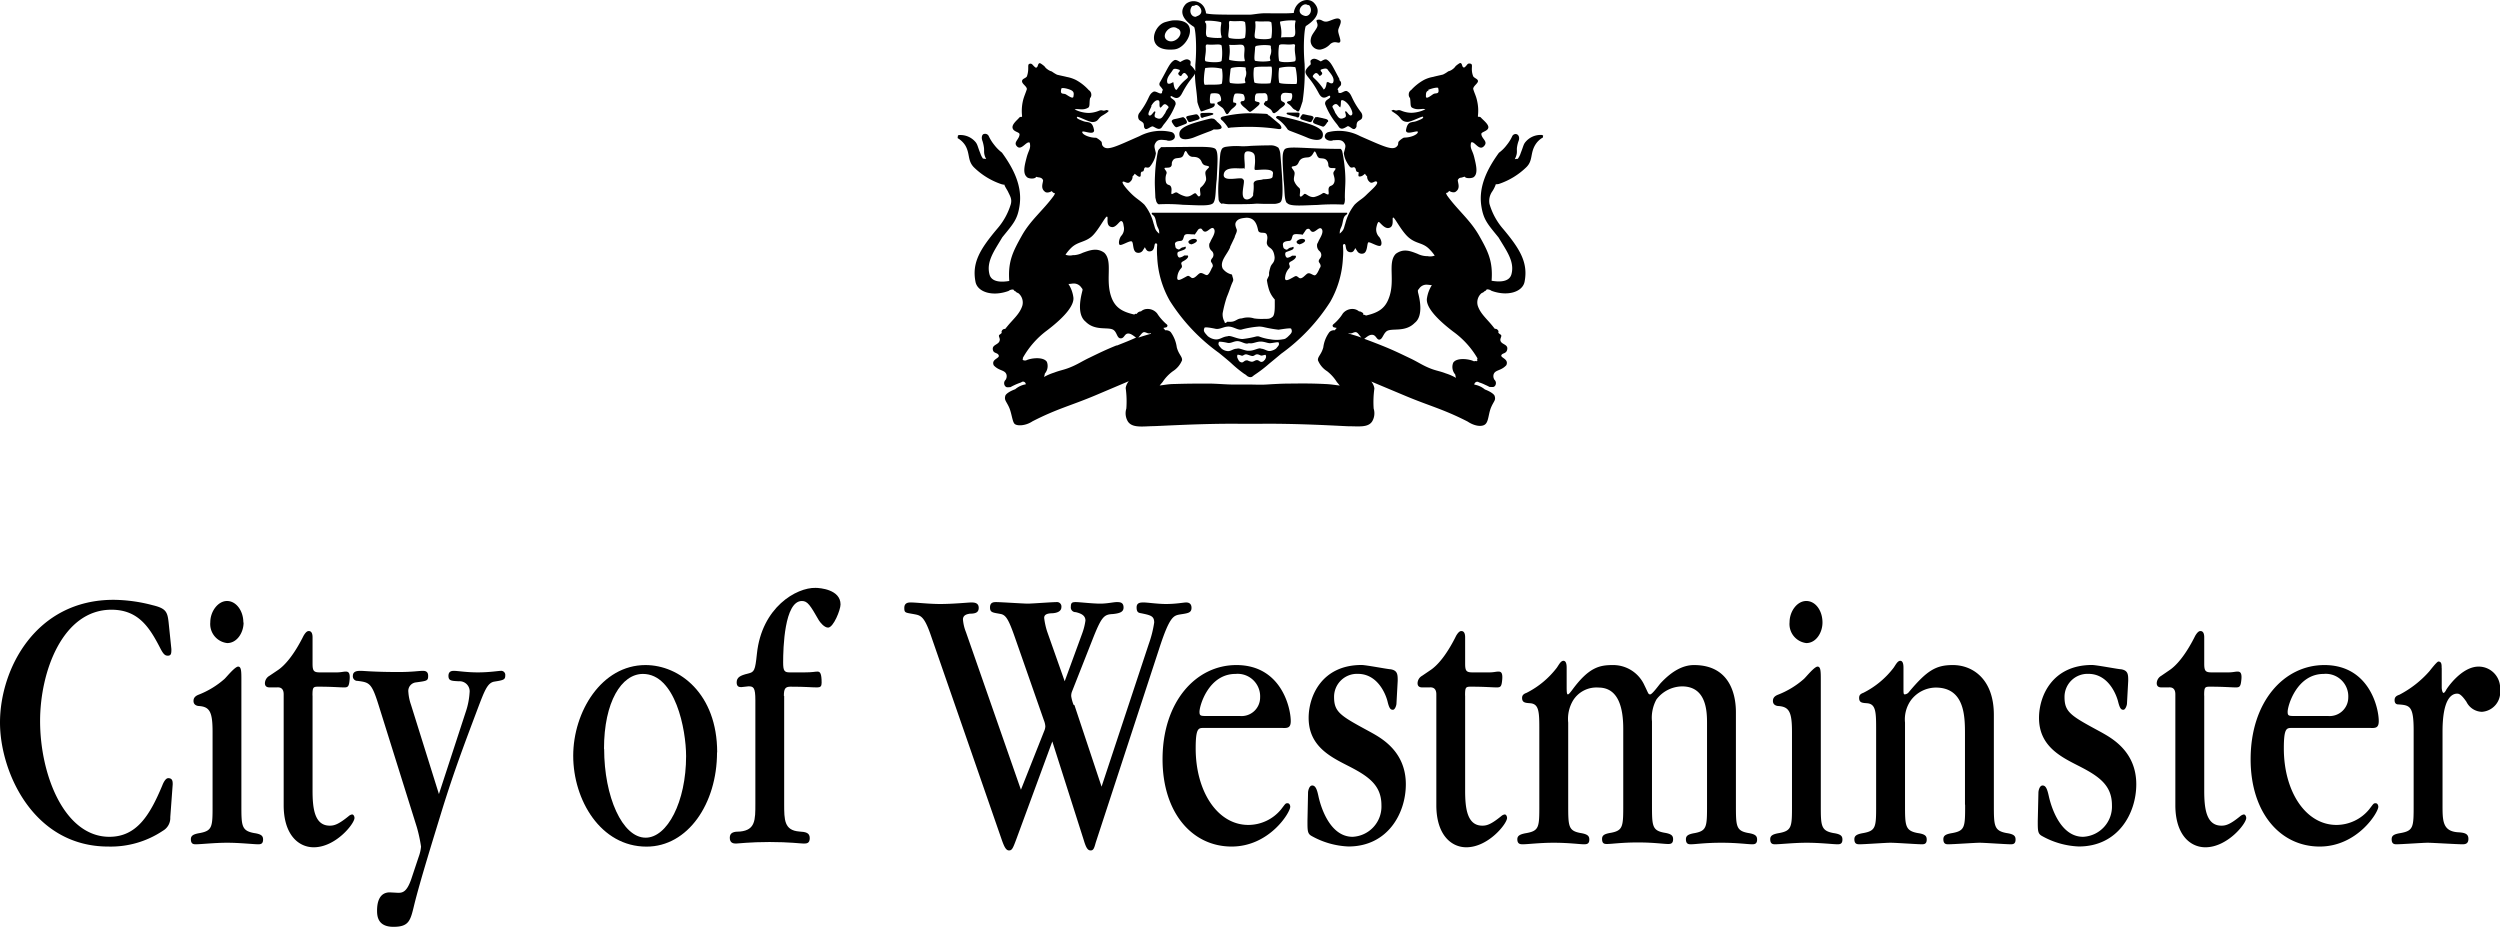 <?xml version="1.0" encoding="UTF-8"?> <svg xmlns="http://www.w3.org/2000/svg" id="Layer_1" data-name="Layer 1" viewBox="0 0 341.06 126.45"> <title>City of Westminster Logo</title> <g> <path d="M23,84.88c-.16-1.42-.37-1.89-2.19-2.32a21.36,21.36,0,0,0-5.32-.73C4.87,81.83,0,91.25,0,98.58c0,6.69,4.51,16.91,14.77,16.91a12.77,12.77,0,0,0,7.46-2.16,2,2,0,0,0,1-1.84l.33-4.48c0-.37,0-.85-.61-.85-.41,0-.73.79-.81,1-1.7,4.06-3.49,7-7.22,7-6.12,0-9.45-8.42-9.45-15.8,0-6.75,3.08-15.18,9.73-15.18,3.73,0,5.24,2.48,6.7,5.32.44.85.68.95,1,.95.48,0,.48-.37.48-.9L23,84.88"></path> <path d="M33.2,84.93c0-1.63-1-2.94-2.23-2.94s-2.28,1.42-2.28,2.89A2.61,2.61,0,0,0,31,87.73c1.34,0,2.23-1.43,2.23-2.8"></path> <path d="M29,109.86c0,2.89,0,3.47-1.75,3.79-.89.15-1.21.36-1.21.84,0,.69.4.69.69.69.69,0,2.55-.21,4.26-.21s3.6.21,4.21.21c.29,0,.69,0,.69-.64,0-.48-.2-.74-1.22-.89-1.74-.32-1.74-1-1.74-3.85v-17c0-1.17,0-1.86-.44-1.86s-1.59,1.43-1.87,1.69a11.82,11.82,0,0,1-3.57,2.16c-.49.21-.65.48-.65.84,0,.64.65.69.77.69,1.46.11,1.83.84,1.83,3.53v10"></path> <path d="M42.63,94.89c0-1.11.08-1.21.77-1.21,2,0,2.87.1,3.57.1.52,0,.65-.15.73-1.1s-.21-1.06-.53-1.06-.65.11-1.22.11H43.64c-.85,0-1-.21-1-1.21V86.94c0-.85-.41-.85-.53-.85-.29,0-.53.37-.69.63-1.34,2.69-2.6,4.11-3.57,4.74l-1.1.74a1.21,1.21,0,0,0-.61,1c0,.58.49.58.7.58s.6,0,.93,0c.61-.06.93.26.93.94v15.13c0,4,2,5.74,4.1,5.74,3,0,5.56-3.22,5.56-4,0-.21-.12-.48-.33-.48a.89.89,0,0,0-.44.21c-1.42,1.16-2,1.32-2.6,1.32-2.11,0-2.35-2.42-2.35-4.8V94.89"></path> <path d="M56.07,96.15a6.59,6.59,0,0,1-.36-1.74,1.17,1.17,0,0,1,1-1.31c1.54-.21,1.7-.21,1.7-.9,0-.52-.29-.68-.7-.68-.64,0-1.41.16-3.32.16-3.36,0-4.74-.16-5.15-.16s-1.1,0-1.1.68a.62.62,0,0,0,.65.69c1.59.21,1.91.26,2.85,3.27l5.23,16.7a20.39,20.39,0,0,1,.57,2.64,5.45,5.45,0,0,1-.33,1.42l-1,3c-.61,1.77-1.18,1.88-1.79,1.88l-1.14-.06c-1.41,0-1.74,1.32-1.74,2.48,0,.74.08,2.22,2.23,2.22s2.32-.85,2.84-3c.77-3.14,2.64-9.16,3.77-12.85,1.71-5.53,3.17-9.33,4.87-13.86.94-2.47,1.34-3.58,2.28-3.74,1.26-.2,1.5-.26,1.5-.84a.56.56,0,0,0-.61-.63c-.32,0-1.54.21-3.13.21s-2.75-.21-3.24-.21c-.24,0-.77,0-.77.68s.4.69,1.42.74a1.38,1.38,0,0,1,1.46,1.58,10.08,10.08,0,0,1-.53,2.63l-3.65,11.18L56.07,96.15"></path> <path d="M106.94,94.94c0-.94.16-1.26.89-1.26,2.16,0,2.84.1,3.65.1.45,0,.61-.15.61-.63,0-1.27-.2-1.53-.56-1.53s-.65.11-1.79.11h-2c-.74,0-.9-.21-.9-1.37,0-1.9.16-8.37,2.56-8.37.77,0,1.13.57,2.31,2.63.16.26.73,1,1.26,1,.73,0,1.7-2.42,1.7-3.16,0-2.05-2.84-2.26-3.41-2.26-2.59-.06-7.34,2.63-8,9-.24,2.32-.36,2.48-1.21,2.69-1.1.26-1.55.53-1.55,1.21,0,.53.28.64.61.64.16,0,.89-.11,1-.11.69,0,.94.16.94,1.9v14.12c0,2.21,0,3.58-2.07,3.79-.85,0-1.42.11-1.42.85s.52.79.85.79,1.87-.21,4.58-.21,4.23.21,4.63.21.85,0,.85-.74-.56-.85-1.42-.9c-2.07-.16-2.07-1.58-2.07-3.79V94.94"></path> <path d="M146.46,96.15a5.33,5.33,0,0,1-.32-1.16,1.59,1.59,0,0,1,.12-.68l2.72-6.9c1.3-3.32,1.62-3.58,2.84-3.64,1-.1,1.46-.31,1.46-.89,0-.74-.53-.74-.94-.74s-1.29.21-2.23.21c-1.09,0-2.84-.21-3.33-.21s-.69.06-.69.63a.64.64,0,0,0,.66.74c.89.21,1.33.53,1.33,1.16a8.37,8.37,0,0,1-.44,1.74l-2.39,6.53-2.4-6.8a9.88,9.88,0,0,1-.4-1.84c0-.42.32-.58.89-.63.4,0,1.46-.06,1.46-.85a.6.6,0,0,0-.65-.68c-.61,0-3.37.21-3.94.21s-3.69-.21-4.3-.21c-.32,0-.85,0-.85.73s.41.69,1.5.9c.69.16,1.06.79,1.91,3.22l3.94,11.27a2.7,2.7,0,0,1,.2.84,1.8,1.8,0,0,1-.16.64l-3.17,8-7.5-21.5a5.9,5.9,0,0,1-.41-1.73c0-.69.73-.74.93-.79.69,0,1.22-.11,1.22-.79s-.56-.74-1-.74-2.44.21-4.26.21c-1.58,0-3.25-.21-4-.21-.28,0-.89,0-.89.74s.16.63,1.5.89c.82.16,1.3.42,2.19,3.06l9.65,27.82c.29.79.53,1.32.94,1.32s.53-.27,1-1.53l4.91-13.34,4.3,13.49c.33,1.11.57,1.38.94,1.38s.48-.32.68-1.06l8.69-26.56c1.42-4.37,1.95-4.42,2.84-4.58,1.05-.16,1.54-.21,1.54-.9s-.53-.73-.73-.73c-.36,0-1.34.21-2.76.21-1.1,0-2.55-.21-3-.21s-1,0-1,.68.29.74.61.79c1.3.27,1.79.37,1.79,1.27a15.38,15.38,0,0,1-.73,2.9l-6.45,19.49-3.7-11.12"></path> <path d="M175,99.32c.64,0,1.09,0,1.09-.95,0-1.79-1.29-7.64-7.42-7.64-5.52,0-10.07,5-10.07,12.85,0,7.32,4.06,11.91,9.42,11.91,5.15,0,8-4.64,8-5.43,0-.15-.08-.48-.37-.48s-.28.06-.89.85a5.79,5.79,0,0,1-4.46,2.11c-4.18,0-7.18-4.53-7.18-10.44,0-2.73.36-2.79,1.05-2.79H175m-10.27-1.63c-.93,0-1.09,0-1.09-.58,0-.84,1.25-5.16,4.91-5.16a3.07,3.07,0,0,1,3.36,3.21,2.53,2.53,0,0,1-2.75,2.53Z"></path> <path d="M178.37,112c0,1.27,0,1.69.48,2a11.15,11.15,0,0,0,5.11,1.48c5.36,0,7.83-4.53,7.83-8.48,0-4.53-3.4-6.33-4.79-7.11-4.09-2.22-5-2.69-5-4.8a3.13,3.13,0,0,1,3.24-3.16c2.72,0,3.82,2.79,4.06,3.79s.44,1.11.73,1.11.48-.63.48-.84l.17-3.11c0-.84,0-1.43-1-1.58-.32,0-3.32-.58-3.93-.58-5.39,0-7.22,4.21-7.22,7.22,0,3.79,2.88,5.26,5.27,6.48,2.8,1.42,4.66,2.63,4.66,5.43a4.13,4.13,0,0,1-3.93,4.31c-3.29,0-4.46-4.58-4.66-5.53s-.41-1.47-.85-1.47-.57.79-.57.94l-.08,3.9"></path> <path d="M199.87,94.89c0-1.11.08-1.21.77-1.21,2,0,2.88.1,3.57.1.53,0,.65-.15.73-1.1s-.2-1.06-.52-1.06-.65.11-1.22.11h-2.32c-.85,0-1-.21-1-1.21V86.94c0-.85-.41-.85-.53-.85-.28,0-.53.37-.69.63-1.33,2.69-2.59,4.11-3.57,4.74L194,92.2a1.19,1.19,0,0,0-.61,1c0,.58.48.58.69.58s.61,0,.93,0c.61-.06.94.26.94.94v15.13c0,4,2,5.74,4.09,5.74,3,0,5.56-3.22,5.56-4,0-.21-.12-.48-.32-.48a.88.88,0,0,0-.45.21c-1.42,1.16-2,1.32-2.6,1.32-2.1,0-2.35-2.42-2.35-4.8V94.89"></path> <path d="M232.88,109.75c0,3,0,3.58-1.66,3.9-.9.15-1.22.36-1.22.84,0,.69.4.69.69.69.65,0,1.87-.21,4.18-.21,2.11,0,3.54.21,4.14.21.29,0,.7,0,.7-.64,0-.48-.21-.74-1.22-.9-1.67-.31-1.67-.94-1.67-3.89V97.15c0-1.74-.44-6.42-5.72-6.42-1.42,0-2.93.73-4.55,2.47-.2.21-1.14,1.53-1.42,1.53s-.23-.11-.8-1.26a4.68,4.68,0,0,0-4.3-2.74c-1.83,0-3.29.31-5.57,3.43-.24.31-.44.57-.56.57s-.17-.16-.17-1V91.09c0-.47-.08-.94-.44-.94s-.61.52-.9.94a12,12,0,0,1-4.13,3.43c-.45.16-.61.37-.61.69,0,.68.49.68,1.13.73,1.22.11,1.22,1.27,1.22,3.74V109.8c0,3,0,3.53-1.74,3.85-.89.15-1.26.36-1.26.84,0,.69.44.69.77.69.65,0,2.31-.21,4.18-.21,2.07,0,3.57.21,4.1.21.36,0,.77,0,.77-.64,0-.48-.21-.74-1.22-.9-1.66-.31-1.66-.94-1.66-3.89V98.58a4.92,4.92,0,0,1,.65-3,3.75,3.75,0,0,1,3.48-1.78c2.81,0,3.38,2.94,3.38,5.63v10.28c0,3,0,3.58-1.66,3.9-.94.15-1.23.36-1.23.84,0,.69.36.69.7.69.65,0,2-.21,4.18-.21s3.47.21,4.12.21c.28,0,.69,0,.69-.64,0-.48-.2-.74-1.21-.9-1.67-.31-1.67-.94-1.67-3.89V98.42a5.18,5.18,0,0,1,.61-3,4.47,4.47,0,0,1,3.49-1.78c3.41,0,3.41,3.58,3.41,5.11v11"></path> <path d="M248.63,84.93c0-1.63-.95-2.94-2.21-2.94s-2.28,1.42-2.28,2.89a2.61,2.61,0,0,0,2.28,2.85c1.34,0,2.21-1.43,2.21-2.8"></path> <path d="M244.47,109.86c0,2.89,0,3.47-1.75,3.79-.89.15-1.22.36-1.22.84,0,.69.41.69.69.69.69,0,2.56-.21,4.27-.21,1.87,0,3.6.21,4.2.21.29,0,.69,0,.69-.64,0-.48-.2-.74-1.22-.89-1.73-.32-1.73-1-1.73-3.85v-17c0-1.17,0-1.86-.44-1.86s-1.58,1.43-1.87,1.69a11.82,11.82,0,0,1-3.57,2.16c-.49.21-.65.48-.65.84,0,.64.65.69.77.69,1.46.11,1.83.84,1.83,3.53v10"></path> <path d="M268.09,109.8c0,3,0,3.53-1.75,3.85-.93.15-1.22.36-1.22.84,0,.69.41.69.69.69.7,0,3.66-.21,4.27-.21s3.59.21,4.2.21c.29,0,.69,0,.69-.64,0-.48-.2-.74-1.22-.89-1.74-.32-1.74-1-1.74-3.9V97.52c0-4.89-2.9-6.79-5.59-6.79-2.27,0-3.49.68-6,3.68a.77.77,0,0,1-.57.32c-.17,0-.17-.16-.17-1V91.09c0-.47-.08-.94-.44-.94s-.61.52-.9.94a11.88,11.88,0,0,1-4.14,3.43c-.45.16-.57.37-.57.69,0,.68.45.68,1.1.73,1.22.11,1.22,1.27,1.22,3.74V109.8c0,3,0,3.53-1.75,3.85-.89.15-1.22.36-1.22.84,0,.69.41.69.74.69.65,0,3.57-.21,4.18-.21.77,0,3.65.21,4.26.21.29,0,.69,0,.69-.64,0-.48-.2-.74-1.22-.89-1.74-.32-1.74-1-1.74-3.9V98.58a4.51,4.51,0,0,1,.77-3,4.3,4.3,0,0,1,3.41-1.78c4,0,4,4,4,6.42v9.54"></path> <path d="M278,112c0,1.27,0,1.69.49,2a11.1,11.1,0,0,0,5.11,1.48c5.37,0,7.84-4.53,7.84-8.48,0-4.53-3.41-6.33-4.79-7.11-4.1-2.22-5-2.69-5-4.8a3.14,3.14,0,0,1,3.25-3.16c2.71,0,3.81,2.79,4.06,3.79s.44,1.11.72,1.11.49-.63.49-.84l.17-3.11c0-.84,0-1.43-1-1.58-.33,0-3.33-.58-3.94-.58-5.4,0-7.23,4.21-7.23,7.22,0,3.79,2.88,5.26,5.28,6.48,2.8,1.42,4.67,2.63,4.67,5.43a4.13,4.13,0,0,1-3.94,4.31c-3.29,0-4.46-4.58-4.67-5.53s-.4-1.47-.85-1.47-.57.79-.57.94L278,112"></path> <path d="M300.7,94.89c0-1.11.08-1.21.77-1.21,1.95,0,2.89.1,3.57.1.53,0,.65-.15.74-1.1s-.21-1.06-.53-1.06-.65.11-1.22.11h-2.32c-.85,0-1-.21-1-1.21V86.94c0-.85-.41-.85-.53-.85-.28,0-.53.37-.69.63-1.34,2.69-2.6,4.11-3.57,4.74l-1.08.74a1.21,1.21,0,0,0-.61,1c0,.58.49.58.69.58s.59,0,.92,0c.61-.06.93.26.93.94v15.13c0,4,2,5.74,4.1,5.74,3,0,5.57-3.22,5.57-4,0-.21-.13-.48-.33-.48a1,1,0,0,0-.45.21c-1.42,1.16-2,1.32-2.6,1.32-2.11,0-2.35-2.42-2.35-4.8V94.89"></path> <path d="M323.42,99.32c.65,0,1.1,0,1.1-.95,0-1.79-1.3-7.64-7.42-7.64-5.51,0-10.06,5-10.06,12.85,0,7.32,4.06,11.91,9.42,11.91,5.13,0,8-4.64,8-5.43,0-.15-.08-.48-.37-.48s-.28.06-.89.85a5.8,5.8,0,0,1-4.45,2.11c-4.18,0-7.18-4.53-7.18-10.44,0-2.73.36-2.79,1.05-2.79h10.82m-10.25-1.63c-.94,0-1.1,0-1.1-.58,0-.84,1.26-5.16,4.91-5.16a3.07,3.07,0,0,1,3.36,3.21,2.54,2.54,0,0,1-2.75,2.53Z"></path> <path d="M333.1,91.15c0-.48,0-.9-.45-.9-.2,0-1.13,1.21-1.22,1.32a14.11,14.11,0,0,1-4.1,3.21c-.48.16-.65.37-.65.74,0,.58.41.58.53.58,1.54.11,2.07.21,2.07,3.53V109.8c0,3,0,3.53-1.78,3.85-.94.15-1.22.36-1.22.84,0,.69.4.69.69.69.65,0,3.61-.21,4.22-.21s4,.21,4.71.21c.33,0,.85,0,.85-.74s-.57-.85-1.46-.9c-2.07-.16-2.07-1.58-2.07-3.74v-10c0-4.38,1.18-5.17,2-5.17.25,0,.57.11,1.26,1.11a2.43,2.43,0,0,0,2.11,1.37,2.68,2.68,0,0,0,2.48-3,2.93,2.93,0,0,0-2.93-3.17c-2.35,0-4.34,3-4.42,3.17s-.24.42-.37.42-.24-.42-.24-.74V91.15"></path> <path d="M97.84,102.64c0-8-5.15-11.91-9.78-11.91-6,0-9.86,6.37-9.86,12.38s3.73,12.39,10,12.39c5.64,0,9.62-5.86,9.62-12.86m-15.42-.48c0-6.43,2.4-10.22,5.31-10.22,4.43,0,5.89,7.59,5.89,11.22,0,6.22-2.56,11.12-5.52,11.12C84.9,114.28,82.42,108.69,82.42,102.16Z"></path> </g> <g> <path d="M168,17.4a28.17,28.17,0,0,1,6.31.19c.86.15.4-.52.22-.68l-1.34-1.12-.17-.08c0-.07-.13-.17-.31-.18s-1.81-.1-2.73-.07a17.69,17.69,0,0,0-3.19.45c-.52.18-.12.48,0,.57a5.81,5.81,0,0,1,.68.83.22.22,0,0,0,.06.07c-.08.07,0,.1.49,0"></path> <path d="M164.17,16a11.38,11.38,0,0,0,1.27-.35c.14-.09.14-.2-.15-.24s-.95,0-1.13,0-.45,0-.4.24,0,.5.41.4"></path> <path d="M158.38,20.09l-.17.2c-.08,0-.11.12-.22.27a19.51,19.51,0,0,0-.42,3.4c-.06,1.18,0,1.67.05,3l.12.51s.14.37.35.4a23.68,23.68,0,0,1,3.31.07c2,.05,3.82.25,4.16-.3s.25-1.75.43-3.18c.12-2.46.22-3.6-.13-4.09s-2.55-.3-7.48-.3m6.15,3.21c-.24.37.08.81,0,1.3a2.29,2.29,0,0,1-.73,1c-.24.28.1.95-.1,1.14s-.27,0-.52-.29-.63.47-1.39.38a3.53,3.53,0,0,1-1.19-.53c-.24-.1-.36.06-.66.18s0-.49-.17-.93-.47-.16-.69-.61a2,2,0,0,1,.07-1.27c.05-.28-.19-.42-.28-.65s.63,0,.87-.27,0-.42.25-.82.56-.29,1.05-.4.43-.63.65-.87.27.71,1,.76c.56,0,1,.11,1.24.68s.59.47.9.59S164.78,22.92,164.53,23.3Z"></path> <path d="M210.53,18.56c0-.12-.2-.17-.34-.15l-.06,0a2.66,2.66,0,0,0-2,.94c-.31.35-.31.65-.67,1.53a2.17,2.17,0,0,1-.17.42,2,2,0,0,1-.19.31l0,.05a2.42,2.42,0,0,0-.45.06v0a2.72,2.72,0,0,0,.25-.65c.09-.39,0-.63.06-1a4.23,4.23,0,0,1,.19-.78c.2-.45.08-.91-.3-1a.52.52,0,0,0-.55.3,5.5,5.5,0,0,1-.75,1.2,5,5,0,0,1-1.06,1.05c-1.6,2.21-2.8,4.61-2.4,7.26.29,1.88.85,2.45,2.35,4.3,1.11,1.85,2.21,3.3,1.76,5-.28,1.08-1.61,1.09-2.71.9.2-2.65-.48-4-1.7-6.15s-2.9-3.45-4.35-5.45a1.68,1.68,0,0,1-.15-.3.28.28,0,0,1,0-.09l.11,0a.59.59,0,0,0,.29-.27c.28.18.72.29.93.09.66-.47.24-1.2.26-1.57a.67.67,0,0,1,.2-.25c.21-.11.41-.06.47-.14s0,0,0,0l.29-.07c.08.29,1.08.26,1.28,0,.54-.51.24-1.65,0-2.65s-.62-1.16-.43-2c.43-.31,1.05,1.19,1.73.52s-.29-1-.33-1.69c0-.3.84-.36.95-.84S202.23,16.3,202,16a.57.57,0,0,0-.31-.07s0,0,0,0l-.06,0a.62.62,0,0,1,0-.18,5.91,5.91,0,0,0-.12-2c-.13-.65-.38-1.08-.53-1.62,0-.39.65-.75.65-1.06s-.47-.38-.65-.66c-.42-1.08.08-1.63-.39-1.73s-.4.27-.85.54c-.34-.05-.2-.51-.48-.62-.09-.07-.57.33-.67.41a1.57,1.57,0,0,1-.44.45,1.5,1.5,0,0,1-.57.27,4.36,4.36,0,0,1-.72.44c-.35.09-1.09.24-1.34.32a4.27,4.27,0,0,0-1.25.41,6.8,6.8,0,0,0-1.75,1.38.69.69,0,0,0-.33.59.68.68,0,0,0,.17.51c.12.65,0,1.13.27,1.3.75.43,1.36.06,1.83.23a4.55,4.55,0,0,1-1.91.48,3.79,3.79,0,0,1-1.43-.31c-.38-.13-.42,0-.68,0a1.21,1.21,0,0,1-.31-.09,1,1,0,0,0-.25.07c-.21.06.38.29.84.71s.48.8,1.23.86c.56.05,2.21-.92,2.19-.67.13.19-.49.4-.86.55-.69.27-1.24-.09-1.47,1.26,0,.77,1.66-.11,1.62.25s-1,.75-1.83.75l-.07,0a2.41,2.41,0,0,0-.73.56c-.1.2,0,.36-.16.56-.56.75-1.77.13-5.09-1.32a6.19,6.19,0,0,0-4.32-.55.64.64,0,0,0-.5.59c0,.49.76.72,1.15.52.56,0,1.08-.15,1.45.3s.19.69,0,1.47a3.25,3.25,0,0,0,.42,1.25,3.34,3.34,0,0,0,.43.63c.29.23.47-.09.65.09s.1.26.2.46.21.07.3.17-.14.58.13.58.44-.11.65-.29l.11-.09a1,1,0,0,0,.29.36h0a.91.91,0,0,0,.34.76c.36.35.77-.29,1,0s-.81,1.13-1.43,1.75-.91.67-1.61,1.34a6.78,6.78,0,0,0-1.28,2.59c-.21.58-.11.82-.76,1.37,0-.64.19-.73.32-1.19s.15-1,.44-1.28c.14-.09.35-.26.23-.38h-26.6c-.13.13.08.3.22.39.29.31.29.77.44,1.28s.35.55.32,1.19c-.64-.55-.54-.8-.76-1.37a6.77,6.77,0,0,0-1.27-2.6c-.71-.66-1-.76-1.61-1.33S153,25,153.16,24.81s.67.38,1,0a.9.9,0,0,0,.35-.76h0a1.09,1.09,0,0,0,.29-.35l.1.08c.22.18.53.43.66.3s0-.42.13-.59.19,0,.3-.16.05-.33.19-.46.36.13.66-.1a3.42,3.42,0,0,0,.43-.62,3.25,3.25,0,0,0,.42-1.25c-.17-.79-.33-1,0-1.48s.89-.33,1.44-.29c.4.19,1.19,0,1.15-.53a.64.64,0,0,0-.49-.59,6.29,6.29,0,0,0-4.33.56C152.2,20,151,20.66,150.43,19.9c-.14-.19-.07-.36-.16-.56a2.69,2.69,0,0,0-.73-.55l-.07,0c-.82,0-1.79-.4-1.83-.76s1.62.53,1.62-.25c-.24-1.34-.78-1-1.47-1.25-.37-.15-1-.36-.86-.55,0-.25,1.62.72,2.18.67.75-.06.67-.52,1.24-.86s1.05-.65.84-.71a.72.72,0,0,0-.25-.07,1.68,1.68,0,0,1-.32.09c-.26,0-.29-.13-.67,0a4,4,0,0,1-1.43.31,4.45,4.45,0,0,1-1.91-.48c.46-.17,1.07.2,1.83-.23.29-.17.14-.65.27-1.31a.65.65,0,0,0,.17-.5.72.72,0,0,0-.34-.59,6.6,6.6,0,0,0-1.74-1.38,4.67,4.67,0,0,0-1.26-.42c-.25-.07-1-.22-1.34-.31a5,5,0,0,1-.71-.44,1.69,1.69,0,0,1-.57-.28,1.54,1.54,0,0,1-.44-.44c-.11-.08-.58-.48-.67-.41-.29.11-.15.57-.49.62-.45-.27-.46-.63-.85-.54s0,.65-.38,1.73c-.19.28-.66.29-.66.66s.64.67.66,1.06c-.16.54-.4,1-.54,1.62a6.18,6.18,0,0,0-.12,2,1.36,1.36,0,0,1,0,.17l-.06,0s0,0,0,0a.5.5,0,0,0-.3.08c-.21.3-1.05.9-.93,1.44s.93.54.95.85c0,.71-.93,1.09-.33,1.68s1.3-.83,1.72-.52c.19.81-.16,1-.42,2s-.57,2.13,0,2.65c.21.3,1.2.33,1.29,0l.29.07s0,0,0,0,.25,0,.47.14a.58.58,0,0,1,.19.26c0,.37-.39,1.09.26,1.57.22.2.66.08.93-.09a.72.72,0,0,0,.3.27l.11,0s0,.06,0,.09-.08.19-.15.29c-1.46,2-3.16,3.3-4.36,5.45s-1.9,3.5-1.7,6.16c-1.09.19-2.43.17-2.7-.9-.45-1.76.65-3.2,1.75-5.06,1.5-1.85,2.07-2.41,2.35-4.3.41-2.65-.8-5.05-2.4-7.25a5.5,5.5,0,0,1-1.05-1.05,5.75,5.75,0,0,1-.75-1.2.54.54,0,0,0-.55-.31c-.39,0-.5.51-.3,1a4.92,4.92,0,0,1,.18.78c.07.39,0,.63.07,1a2.14,2.14,0,0,0,.25.65v0l-.45-.06,0,0c-.07-.12-.12-.19-.19-.32a3.07,3.07,0,0,1-.17-.42c-.36-.88-.36-1.18-.66-1.53a2.7,2.7,0,0,0-2-.94l-.07,0c-.14,0-.33,0-.33.15s-.06.28,0,.29a3,3,0,0,1,1,.95c.69,1.14.29,2.07,1.18,3a9.87,9.87,0,0,0,3.78,2.32c.45.11.36.07.38,0,0,.21.41.81.5,1,.29.63.57,1,.39,1.72A9.12,9.12,0,0,1,136,31.26c-2.26,2.7-3.43,4.56-2.92,7.18.26,1.39,2.29,2.07,4.52,1.25a.87.87,0,0,1,.51-.19h.14a.59.59,0,0,0,.35.28c0,.09.17.14.36.24a1.65,1.65,0,0,1,.51,1.69c-.38,1.19-1.36,1.91-2.2,3-.06,0-.09.1-.11.17a.45.45,0,0,0-.42.15c-.12.16-.13.28-.07.38a2,2,0,0,1-.29.24c-.27.16.1.49,0,.8-.11.58-1,.55-.94,1.19s.65.41.81.84-1.06.51-.68,1.36c.73.8,1.53.59,1.74,1.27a.88.88,0,0,1-.13.72.63.63,0,0,0-.08.81c.19.24.3.21.76.17.23-.13.36-.19.59-.3a9,9,0,0,1,.86-.34.37.37,0,0,1,.63.26,3,3,0,0,0-1.44.67c-.77.28-1.27.64-1.35.89-.16.59.09.69.48,1.51s.46,2,.78,2.32,1.49.3,2.44-.34c3.35-1.72,5.22-2.13,8.55-3.53L154,52a1.84,1.84,0,0,0-.43.94,13.34,13.34,0,0,1,.09,2.8,2.15,2.15,0,0,0,.21,1.76c.56.86,1.85.69,3.27.64,1,0,7-.4,12.39-.32h2c5.44-.08,11.38.3,12.39.33,1.42,0,2.71.21,3.27-.65a2.15,2.15,0,0,0,.21-1.76A13.24,13.24,0,0,1,187.5,53a1.87,1.87,0,0,0-.43-.95l4.6,1.93c3.32,1.4,5.19,1.81,8.55,3.53.95.64,2,.77,2.44.34s.4-1.46.78-2.32.64-.91.47-1.5c-.07-.25-.57-.61-1.34-.9a3,3,0,0,0-1.44-.66.39.39,0,0,1,.17-.31.36.36,0,0,1,.46,0,5.2,5.2,0,0,1,.85.34,6.63,6.63,0,0,1,.6.29c.46,0,.57.07.76-.17a.62.62,0,0,0-.09-.81.91.91,0,0,1-.12-.72c.21-.67,1-.46,1.74-1.27.38-.85-.81-1-.68-1.35s.72-.17.81-.85-.83-.61-.94-1.18c-.06-.31.31-.65,0-.81a1.59,1.59,0,0,1-.29-.24.32.32,0,0,0-.07-.37.41.41,0,0,0-.42-.15.24.24,0,0,0-.11-.17c-.84-1.11-1.82-1.83-2.2-3a1.66,1.66,0,0,1,.51-1.7c.19-.09.34-.15.36-.24a.56.56,0,0,0,.35-.28.65.65,0,0,1,.14,0,.94.94,0,0,1,.51.19c2.23.82,4.26.14,4.52-1.24.51-2.62-.66-4.49-2.92-7.19a9,9,0,0,1-1.87-3.43,2.25,2.25,0,0,1,.39-1.71,4.47,4.47,0,0,0,.49-1s-.06.08.39,0a9.88,9.88,0,0,0,3.78-2.31c.89-.89.49-1.83,1.18-3a2.85,2.85,0,0,1,1-1c.1,0,.11-.26,0-.28m-15.61-6.24c.44-.2,1.44-.45,1.39-.22.21.91-.34.57-.68.79s-1,.78-1,.3S194.55,12.48,194.92,12.32ZM175.8,32.87c.41,0,.41-.32.53-.67s.58-.26,1.07-.23a1.22,1.22,0,0,1,.31.06c.1-.16.27-.38.36-.53s.2-.29.44-.29.26.46.65.42.9-.82,1.18-.35-.32,1.28-.46,1.62a3,3,0,0,1-.2.4.28.28,0,0,1,0,.09,1,1,0,0,0,.3.84.71.71,0,0,1,.08,1.05c-.35.47,0,.52.08.86a.4.4,0,0,1-.09.42c-.14.31-.43,1-.7,1s-.67-.43-1-.23-.77.87-1.16.55-.4-.25-.86,0-1.13.67-1-.11a2,2,0,0,1,.55-1.18c.28-.38-.33-.62.23-.92.85-.44.72-.77.61-.79l-.45,0a1.38,1.38,0,0,1-.6.28c-.29.07-.48-.67-.19-.78.56-.22,1-.3,1-.56s-.13-.09-.3-.06a.69.69,0,0,0-.43.18c-.26.24-.38.06-.52,0s-.18-.29-.2-.47C174.94,33,175.38,32.91,175.8,32.87Zm-8,.84.64-1.34c.05-.33.39-.76.27-1.08s-.28-.7-.09-1c.27-.48.84-.52,1.35-.58,1.57-.08,1.58,1.65,1.72,1.84.27.39.95,0,1.13.47s0,.72,0,1.16c.17.84.9.39,1.07,1.92,0,.81-.42.81-.58,1.37a6.47,6.47,0,0,0-.18.73c0,.2,0,.24,0,.34s-.32.61-.29.71a8,8,0,0,0,.29,1.29,3.75,3.75,0,0,0,.78,1.32v.89c0,1-.15,1.36-.31,1.48-.36.27-.49.27-1.11.27a7.23,7.23,0,0,1-1.4-.06,2.75,2.75,0,0,0-1.68,0c-.6,0-.81.4-1.38.45a2.53,2.53,0,0,1-.55,0c-.12,0-.19.2-.33.16s-.06-.2-.18-.32a2.06,2.06,0,0,1-.17-1,17,17,0,0,1,.56-2.19c.49-1.18.47-1.36.84-2.16.1-.23,0-.43-.07-.68a1.22,1.22,0,0,0-.07-.25,2.12,2.12,0,0,1-1.26-.82C166.35,35.63,167.45,34.69,167.83,33.71Zm-.22,10.84c.77,0,1.37.61,1.93.37a12.87,12.87,0,0,1,2.25-.37,3.06,3.06,0,0,1,.66.08,17.85,17.85,0,0,0,2,.35c.7-.1,1.67-.27,1.73-.13.2.45.06.6-.53,1.16l-.28.2a1.34,1.34,0,0,1-.34.08,4.59,4.59,0,0,1-1.69,0,6.73,6.73,0,0,1-1.56-.39.94.94,0,0,0-.36,0,12.93,12.93,0,0,1-1.87.35c-.81,0-1.66-.56-2.06-.37-.74.06-1.09.55-1.8.4a2,2,0,0,1-.89-.42c-.51-.56-.63-.7-.45-1.14.05-.14.87,0,1.48.13S166.92,44.55,167.61,44.55Zm4.43,3c-.3-.13-.91.29-1.54.3h-.28c-.59-.08-1.15-.41-1.43-.28-.58,0-.86.43-1.41.31a1.45,1.45,0,0,1-.71-.33c-.39-.43-.49-.54-.35-.89,0-.1.69,0,1.16.11s.83-.23,1.37-.23,1.07.48,1.51.29l.18,0c.4.07.9-.22,1.44-.23s1,.24,1.34.22,1.11-.2,1.14-.1c.14.32,0,.42-.34.83a1.73,1.73,0,0,1-.69.31C172.89,48,172.61,47.6,172,47.56Zm.5,1.56a.51.51,0,0,1-.33.25c-.26.08-.39-.2-.66-.23s-.45.22-.75.22a1.82,1.82,0,0,1-.57-.18.25.25,0,0,0-.17,0c-.29,0-.42.35-.7.26a.55.55,0,0,1-.35-.27c-.19-.35-.24-.45-.17-.73,0-.08.34,0,.57.09,0,0,.11,0,.15,0s.24-.17.43-.18.49.16.82.22.42-.22.71-.22.46.19.64.17.52-.15.54-.08C172.77,48.71,172.73,48.79,172.54,49.12ZM161,32.87c.41,0,.41-.32.54-.67s.57-.26,1.06-.23A1.22,1.22,0,0,1,163,32c.1-.16.27-.38.36-.53s.2-.29.44-.29.26.46.66.42.89-.82,1.17-.35-.32,1.28-.46,1.62a3,3,0,0,1-.2.4.28.28,0,0,1,0,.09,1,1,0,0,0,.3.84.71.71,0,0,1,.08,1.05c-.35.47,0,.52.08.86a.4.4,0,0,1-.09.42c-.14.31-.43,1-.7,1s-.67-.43-1-.23-.76.87-1.16.55-.39-.25-.86,0-1.13.67-1-.11a2,2,0,0,1,.55-1.18c.28-.38-.33-.62.24-.92.84-.44.71-.77.6-.79l-.45,0a1.38,1.38,0,0,1-.6.28c-.3.07-.48-.67-.19-.78.56-.22,1-.3,1-.56s-.13-.09-.3-.06a.69.69,0,0,0-.43.18c-.26.24-.38.06-.53,0s-.16-.29-.19-.47C160.18,33,160.62,32.91,161,32.87ZM144.79,12.11c0-.23,1,0,1.39.22s.31.52.26.86-.65-.08-1-.3S144.57,13,144.79,12.11Zm7.56,35c-1.48.6-2.3,1-3.74,1.7-1.07.51-1.62.92-2.72,1.35-.78.31-1.27.36-2.07.67a7.12,7.12,0,0,0-1.39.6s0,0,0,0a2.37,2.37,0,0,0,.11-.46,1.59,1.59,0,0,0,.28-1.6c-.47-.75-2.25-.52-2.86-.19-.14,0-.24,0-.29,0l-.18-.15a.28.28,0,0,0,.06-.22,11.89,11.89,0,0,1,3.3-3.74c2.71-2.06,3.78-3.61,3.57-4.6a4.36,4.36,0,0,0-.66-1.73c.26,0,.53-.06.65-.06a1.23,1.23,0,0,1,1.11.55c.23.26.17.3.13.49-.13.55-.85,3.12.45,4.16,1.34,1.37,3.23.62,3.87,1.18.43.36.43,1.1.92,1.1s.5-.58.94-.65.87.37,1.16.54C154.14,46.45,153.37,46.74,152.35,47.15ZM157,45.54c-.65.18-1.2.35-1.71.52.29-.31.54-.75.8-.75s.61.31.92.12A.45.45,0,0,1,157,45.54Zm27,0a.41.41,0,0,1,0-.11c.31.19.63-.12.93-.12s.5.44.8.75C185.27,45.88,184.72,45.72,184.07,45.53Zm1.86-2.87a.64.64,0,0,0-.46-.19,1.36,1.36,0,0,0-.84-.33,1.68,1.68,0,0,0-1.37.62,4.93,4.93,0,0,1-.58.78,5.48,5.48,0,0,1-.59.59c-.19.16-.27.24-.19.39a.21.21,0,0,0,.16.13l.37.08-.06.07-.21.25a.87.87,0,0,0-.73.25,4.4,4.4,0,0,0-.83,2.08c-.27,1-.78,1.25-.73,1.76a3.16,3.16,0,0,0,1.26,1.5,5.77,5.77,0,0,1,1.34,1.5c.08.07.27.33.38.45-.62-.07-1.21-.18-2-.21-1.9-.09-3-.08-4.86-.06-1.08,0-2.34.08-3.17.13s-1.48,0-2.47,0h.42c-1,0-1.6,0-2.47,0s-2.1-.11-3.17-.13c-1.89,0-3,0-4.86.06-.8,0-1.39.14-2,.2.12-.12.31-.37.39-.45A5.69,5.69,0,0,1,160,50.65a3.2,3.2,0,0,0,1.26-1.5c.05-.51-.46-.78-.72-1.77a4.55,4.55,0,0,0-.83-2.08.91.91,0,0,0-.74-.24l-.2-.25-.07-.07.38-.08a.23.23,0,0,0,.16-.13c.08-.16,0-.23-.2-.39a6.45,6.45,0,0,1-.58-.59,5.51,5.51,0,0,1-.59-.78,1.66,1.66,0,0,0-1.36-.62,1.29,1.29,0,0,0-.85.33.68.68,0,0,0-.46.19.67.67,0,0,0-.12.16.31.31,0,0,0-.23,0l-.11.08c-1.56-.36-2.55-.88-3.09-2.28-.93-2.44.23-4.95-1-6.15-1-.72-1.94-.35-2.93,0a3.25,3.25,0,0,1-1.17.33h-.19v0a1.71,1.71,0,0,1-1-.06,5.56,5.56,0,0,1,.77-.93c.88-.86,1.82-.74,2.76-1.52s2-3,2.15-2.73c.2,0-.26,1.3.64,1.41.6.08,1.07-.91,1.31-.82s.26.4.31.7a1.43,1.43,0,0,1-.31,1.29c-.26.27-.45,1-.26,1.23s1.39-.61,1.67-.44.07,1.39.72,1.53a.72.72,0,0,0,.83-.37c.08-.13.28-.39.22-.41.19.37.32.68.79.59s.49-.58.56-.89.34-.2.35,0a9.8,9.8,0,0,0,0,1.66,13.2,13.2,0,0,0,1.73,6,25.52,25.52,0,0,0,6.69,7.09c.68.55,1.22,1,1.64,1.37A16.8,16.8,0,0,0,169.74,51c.36.19.35.32.6.4a.6.6,0,0,0,.48,0,5.38,5.38,0,0,1,.5-.37,17.77,17.77,0,0,0,1.82-1.41c.43-.35,1-.82,1.64-1.36a25.69,25.69,0,0,0,6.7-7.09,13.36,13.36,0,0,0,1.73-6,9.2,9.2,0,0,0,0-1.65c0-.25.3-.36.36,0s.09.79.56.88.59-.21.78-.59c-.06,0,.14.29.23.42a.72.72,0,0,0,.82.36c.65-.13.5-1.45.73-1.53s1.41.7,1.67.44,0-1-.26-1.23a1.47,1.47,0,0,1-.32-1.29c.06-.29.18-.7.32-.7s.71.9,1.31.83c.9-.11.44-1.42.64-1.41.12-.25,1.11,1.85,2.15,2.72s1.87.66,2.75,1.52a6.1,6.1,0,0,1,.78.93,1.75,1.75,0,0,1-1,.07h-.19a3.06,3.06,0,0,1-1.17-.32c-1-.39-1.89-.75-2.94,0-1.2,1.21,0,3.71-1,6.16-.54,1.39-1.53,1.91-3.09,2.27l-.1-.07a.28.28,0,0,0-.23,0A.91.91,0,0,0,185.93,42.66Zm15.66,6.27a.28.28,0,0,0,.06.22l-.19.14c-.05-.06-.15-.07-.29,0-.61-.33-2.39-.57-2.85.19a1.55,1.55,0,0,0,.28,1.6,4.24,4.24,0,0,0,.1.46l0,0a7,7,0,0,0-1.39-.61c-.79-.31-1.28-.35-2.07-.66-1.1-.43-1.65-.85-2.71-1.36-1.45-.69-2.27-1.1-3.75-1.7-1-.4-1.78-.7-2.6-1,.29-.18.68-.61,1.16-.54s.55.72.94.65.49-.75.92-1.11c.64-.55,2.53.2,3.87-1.17,1.3-1,.59-3.61.45-4.17,0-.19-.1-.22.14-.48a1.19,1.19,0,0,1,1.1-.56c.13,0,.4.05.65.06a4.63,4.63,0,0,0-.66,1.74c-.21,1,.86,2.53,3.57,4.6A11.84,11.84,0,0,1,201.59,48.93Z"></path> <path d="M166,16.53c-.33-.26-.32-.32-.53-.34s0-.14-2,.42c-2.28.65-2.67,1.18-2.56,1.86.13.83,1.45.48,1.94.29,1.57-.63,2.31-.89,2.28-.88a3.28,3.28,0,0,0,.46-.23,2.52,2.52,0,0,0,.6,0c.93-.09.27-.7-.23-1.1"></path> <path d="M182.77,10.84c-.9-1.62-1.13-2.31-1.74-2.69-.25-.15-.54.07-.84.23-.52-.28-.92-.55-1.33-.19-.18.16,0,.36-.06.61-.39.35-.8.77-.68,1.15.15.54.74.79,1.78,2.75.68,1.33,1.42.05,1.56.43s-.77.4-.68,1.08a9.38,9.38,0,0,0,1.59,2.71c.19.23.34.57.52.59.31.19.87-.28,1-.3.35.05.71.61,1,.32s.1-.34.23-.75.63-.35.71-.74a.86.86,0,0,0-.2-.78c-1.39-1.87-1.13-2.39-1.84-2.81-.31-.18-.74.32-1.06.23s0-.16-.26-.49c.26-.48.49-.41.49-.77s-.1-.26-.27-.58m-1.7.4c-.08.76-.32,1-.45.95l0,0,0-.06,0,0c-1.08-1.57-1.64-1.53-1.38-1.87s.49-.47.84.09a.42.42,0,0,0,.37-.3c.08-.2-.31-.31-.17-.55.34-.12.75-.26.93,0,.29.44,1.05,1.12.72,1.8C181.53,11.57,181.1,11,181.07,11.24Zm1.83,3.42c.2-.32,0-1,.26-1s.69.31,1,.78.61,1.16.26,1.3-.69-.87-.84-.46c.23.67.08.71-.23.84-.63.26-.81-.35-1.1-.7-.32-.84-.57-.82-.23-1.1C182.46,13.91,182.61,14.63,182.9,14.66Z"></path> <path d="M161.49,16c-.08,0,0-.06-.18,0s-1,.24-1.16.27-.4.17-.25.43.43.75.67.65,1-.35,1.21-.46.18-.27.05-.5-.27-.36-.34-.34"></path> <path d="M162.62,16.58c.55-.2,1.23-.24,1-.61s-.3-.41-.56-.36-.53.11-.89.18-.43.18-.24.47.13.52.68.32"></path> <path d="M165.21,17.88l-.1,0,.1,0"></path> <path d="M179.65,3.78c-.48.82-.79,1-.85,1.75a1.21,1.21,0,0,0,1.36,1.23A2.43,2.43,0,0,0,181.49,6c.66-.52,1.08,0,1.31-.25s-.31-1.2-.23-1.66.6-1.16.19-1.48-1.29.31-1.82.34-.62-.34-1.14-.26.18.49-.15,1.07"></path> <path d="M160.26,6.73c1.84-.2,3.73-4.27-.34-3.94a9,9,0,0,0-1,.24c-1.75.58-2.68,4.16,1.39,3.7m.4-2.82.15.11c.69.71-.68,2.1-1.64,1.46S159.69,3.16,160.66,3.91Z"></path> <path d="M166.74,27.74a4.89,4.89,0,0,0,1.22.12c.39,0,2.63,0,3.11-.05s.87,0,1.33,0,1.56,0,1.56,0a2.27,2.27,0,0,0,.47-.1c.3-.12.59-.11.53-2.33-.05-1.71-.28-4.23-.29-4.33a2.12,2.12,0,0,0-.26-.89,1.71,1.71,0,0,0-.9-.33c-.32,0-1.27,0-2.87.07a10.19,10.19,0,0,1-1.29.05,9.38,9.38,0,0,0-2.18.09c-.46.12-.5.27-.64.7s-.23,3.29-.29,4a15.69,15.69,0,0,0,0,2.36.77.77,0,0,0,.52.74m2.95-4.8c.21,0,.05-1.08.05-1.52s-.07-1,.73-.85.69.74.72,1c.06.78-.16,1.39,0,1.5s2.65-.38,2.45.56c-.1.48.2.67-1.36.73-.29.16-1.22,0-1.28.58a5.76,5.76,0,0,1-.06,1.39s0,.08,0,.23a1.09,1.09,0,0,1-.79.55c-1.33.06-.07-2.75-.61-2.73,0-.51-2.78.52-2.61-.7S169.2,23.11,169.69,22.94Z"></path> <path d="M181.15,16.67c.15-.26-.1-.4-.25-.43s-1-.26-1.16-.27-.1.07-.17,0-.21.11-.34.34-.14.39,0,.5,1,.36,1.21.46.52-.39.67-.65"></path> <path d="M177.2,33.35c.15,0,.77-.22.84-.48s-.33-.32-.57-.27-.55.2-.59.39c0,0,0,0,0,0v0h0c0,.14.16.33.33.3"></path> <path d="M156,16.81c.12.41,0,.55.22.75s.69-.27,1-.32c.19,0,.74.49,1.05.3.18,0,.33-.36.52-.59a9.38,9.38,0,0,0,1.59-2.71c.09-.68-.79-.77-.68-1.08s.88.9,1.56-.43c1-1.9,1.58-2.2,1.76-2.7,0,1.38.25,2.33.33,3.89a6.47,6.47,0,0,0,.45,1.2s0,.05.07.07.1,0,.47-.13c.57-.24,1.3-.34,1.37-.71s-.12-.18-.52-.24c-.23,0-.12-1.26,0-1.33s.94-.12,1.15.09.37.87.13.94c-.68.22-.46.35.26.87.36.27.44.9.67.89s.27-.37.73-.76c.19-.15,1-.77.17-.82-.17,0,0-1.11.2-1.2s1.15,0,1.15.12c.15.2.32.87-.1.88s-.48.33.27.91c.28.21.56.59.73.56s.69-.49,1.06-.81c0,0,.53-.44,0-.54-.35-.07-.41-.17-.41-.17,0-.62,0-.68.14-.91,0-.15.94-.09,1.15-.12s.42.2.43.5c.07.63-.05.57-.31.6,0,.17-.22.23-.18.39s.25.27.76.61.28.58.65.64a2.31,2.31,0,0,0,.73-.56c.34-.3,1.15-.68.46-1-.32-.16-.28-.27-.29-.6a.62.62,0,0,1,.19-.52c.22-.2.91-.06,1.19-.06s.21,1-.15,1.06c-.77.14-.2.38,0,.56.43.42.31.42.67.64.16,0,.28.26.4.21.22.22.49-.88.66-1.33a27.52,27.52,0,0,0,.28-5.11c-.24-2.67,0-5.21.21-5.21.42-.28,2.51-1.6,1.08-3.13-.79-.84-2.44-.31-2.75,1.21,0,0,0,.06,0,.11s0,.06-.76.09-2.43,0-3.21,0S170.9,2,170.52,2c-.82,0-1.17,0-2,0s-2.38,0-3.16-.06-.84-.13-.84-.13a.83.83,0,0,0-.07-.37v0a1.66,1.66,0,0,0-2.66-.91c-1.43,1.52.66,2.85,1.08,3.13.2,0,.45,2.53.2,5.21,0,.3,0,.58,0,.84a2.5,2.5,0,0,0-.67-.83c0-.25.11-.45-.06-.61-.41-.36-.82-.09-1.33.19-.29-.16-.59-.38-.84-.23-.61.38-.84,1.07-1.75,2.69-.16.32-.25.33-.25.58s.22.29.48.77c-.23.33,0,.42-.26.48s-.75-.4-1.06-.22c-.71.42-.45.94-1.84,2.81a.82.82,0,0,0-.19.78c.07.39.54.39.71.74M178.43.7a.2.2,0,0,1,.2.05c.52.71,0,1.58-.64,1.41C176.57,1.8,177.67.17,178.43.7Zm-1.6,10.76c-.8,0-2.23,0-2.32-.19a6,6,0,0,1,0-2,5.83,5.83,0,0,1,2.19-.11C176.83,9.26,177.1,11.48,176.83,11.46Zm-2.17-8.52a7.1,7.1,0,0,1,1.92-.15h0a.14.14,0,0,1,.11,0c.12.08,0,.25,0,.38-.11.73.2,1.52-.18,1.81-.22.16-.8.06-1.66.12-.07,0-.11,0-.12,0s0,0,0,0,.08-.09.06-.2C174.91,3.79,174.52,3.09,174.66,2.94Zm-.16,3.24c.24-.29,1.06,0,1.94-.15h0s0,0,.09,0a.18.18,0,0,1,.14.24c-.14,1,.33,2-.08,2.11-.72.15-2.11.15-2.1-.12A6.62,6.62,0,0,1,174.5,6.18Zm-3.25-3.09a.19.19,0,0,1,.05-.19.18.18,0,0,1,.07,0h.08c.9.11,1.76-.12,2,.17a7,7,0,0,1,0,2.05c0,.28-1.38.28-2.11.12C170.92,5.1,171.39,4.09,171.25,3.09Zm0,3.31c0-.05,0-.05.14-.14a5.77,5.77,0,0,1,1.89-.06c.17.1.05.2.13.49a1.64,1.64,0,0,1-.12.9c-.14.51.08.45,0,.72a6,6,0,0,1-2,0C171,8.3,171.19,7.33,171.23,6.4Zm-.16,2.87c.08-.24,1.52-.15,2.32-.19.27,0,0,2.2-.1,2.27s-2,.12-2.19-.11A6,6,0,0,1,171.07,9.27Zm-3.34-2.94c0-.12-.1-.13-.06-.21s0,0,0,0,.05,0,.13,0c.85.06,1.55-.12,1.77.05.38.28.06,1.07.18,1.8,0,.13.13.3,0,.38a.09.09,0,0,1-.07,0l-.05,0a7.18,7.18,0,0,1-1.93-.17C167.59,8,167.87,7.37,167.73,6.33ZM170,9.72a1.54,1.54,0,0,1-.12.89c-.14.51.08.45,0,.72a6,6,0,0,1-2,0c-.28,0-.08-1,0-1.94,0,0,0,0,.14-.13a5.21,5.21,0,0,1,1.88-.06C170,9.32,169.89,9.42,170,9.72Zm-2.32-6.63a.19.19,0,0,1,.11-.23h.07s0,0,0,0c.89.11,1.72-.12,2,.17a6.32,6.32,0,0,1,0,2.05c0,.28-1.38.28-2.1.12C167.32,5.1,167.79,4.09,167.65,3.09Zm-3.11-.26a8,8,0,0,1,2,.19c.14.14-.14.58,0,1.63,0,.12.12.36.08.43h0s0,.1-.14.09a6.92,6.92,0,0,1-1.79-.13c-.38-.29-.07-1.07-.18-1.81A.59.59,0,0,1,164.4,3C164.34,3,164.43,2.84,164.54,2.83Zm-.06,3.49a.19.19,0,0,1,.14-.25.15.15,0,0,1,.09,0s0,0,0,0c.89.1,1.67-.14,1.92.14a7,7,0,0,1,0,2.06c0,.27-1.39.27-2.11.11C164.15,8.33,164.62,7.33,164.48,6.32Zm0,2.95a5.84,5.84,0,0,1,2.19.11,6,6,0,0,1,0,2c-.08.24-1.52.14-2.31.19C164.07,11.56,164.35,9.33,164.44,9.27Zm-1.26-7c-.67.16-1.15-.7-.64-1.41a.21.21,0,0,1,.18-.06v0l.21-.05C163.49.35,164.64,1.87,163.18,2.24ZM160,9.54c.18-.27.59-.13.93,0,.14.23-.25.34-.18.55a.44.44,0,0,0,.38.29c.35-.55.49-.55.84-.09s-.3.31-1.38,1.88l0,0s0,0-.05.07,0,0,0,0c-.14.09-.37-.19-.45-.94,0-.27-.46.32-.81.06C159,10.65,159.75,10,160,9.54Zm-2.95,4.92c.26-.46.61-.84.95-.78s.06.69.27,1c.28,0,.43-.75.92-.34s.09.26-.23,1.1c-.29.34-.46.95-1.1.69-.32-.13-.46-.17-.23-.84-.15-.4-.49.61-.84.46S157,14.81,157.09,14.46Z"></path> <path d="M162.44,33.35c.15,0,.77-.22.84-.48s-.32-.32-.57-.27-.55.2-.59.39c0,0,0,0,0,0v0h0c0,.14.16.33.33.3"></path> <path d="M176.88,16c.39.1.35-.15.41-.4s-.23-.25-.4-.24-.84,0-1.13,0-.28.15-.15.24a11.38,11.38,0,0,0,1.27.35"></path> <path d="M175.57,27.66c.34.55,2.19.35,4.17.3a27.88,27.88,0,0,1,3.5-.05c.16,0,.22-.36.23-.53a1.75,1.75,0,0,0,0-.4c0-1.35.11-1.84.06-3a20.53,20.53,0,0,0-.43-3.4c-.12-.17-.15-.3-.27-.27-4.9,0-7.21-.46-7.6.1s-.24,1.63-.12,4.09c.17,1.43.06,2.62.42,3.18m.74-4.95c.31-.11.65,0,.9-.58s.68-.64,1.25-.68c.74-.05.79-1,1-.77s.26.83.65.88.76,0,1,.4.05.56.25.82,1,0,.87.27-.33.36-.28.65.3.82.07,1.27-.54.27-.69.61.13,1-.17.93-.41-.28-.65-.18a3.53,3.53,0,0,1-1.19.53c-.77.08-1.14-.62-1.39-.38s-.4.4-.53.28.15-.85-.1-1.13a2.28,2.28,0,0,1-.72-1c-.11-.49.22-.93,0-1.3S176.08,22.81,176.31,22.71Z"></path> <path d="M175.79,17.74a.55.55,0,0,0,.2.11c.46.18,1.5.56,2.53,1,.49.19,1.8.54,1.94-.29.11-.68-.28-1.21-2.57-1.87a26.44,26.44,0,0,0-3.52-.87c-.21,0-.38.19-.22.31a5.41,5.41,0,0,1,1.46,1.44.55.55,0,0,0,.18.19"></path> <path d="M179.12,16.26c.19-.29,0-.42-.25-.47s-.57-.09-.89-.18-.34,0-.56.36.46.41,1,.61.5,0,.69-.32"></path> </g> </svg> 